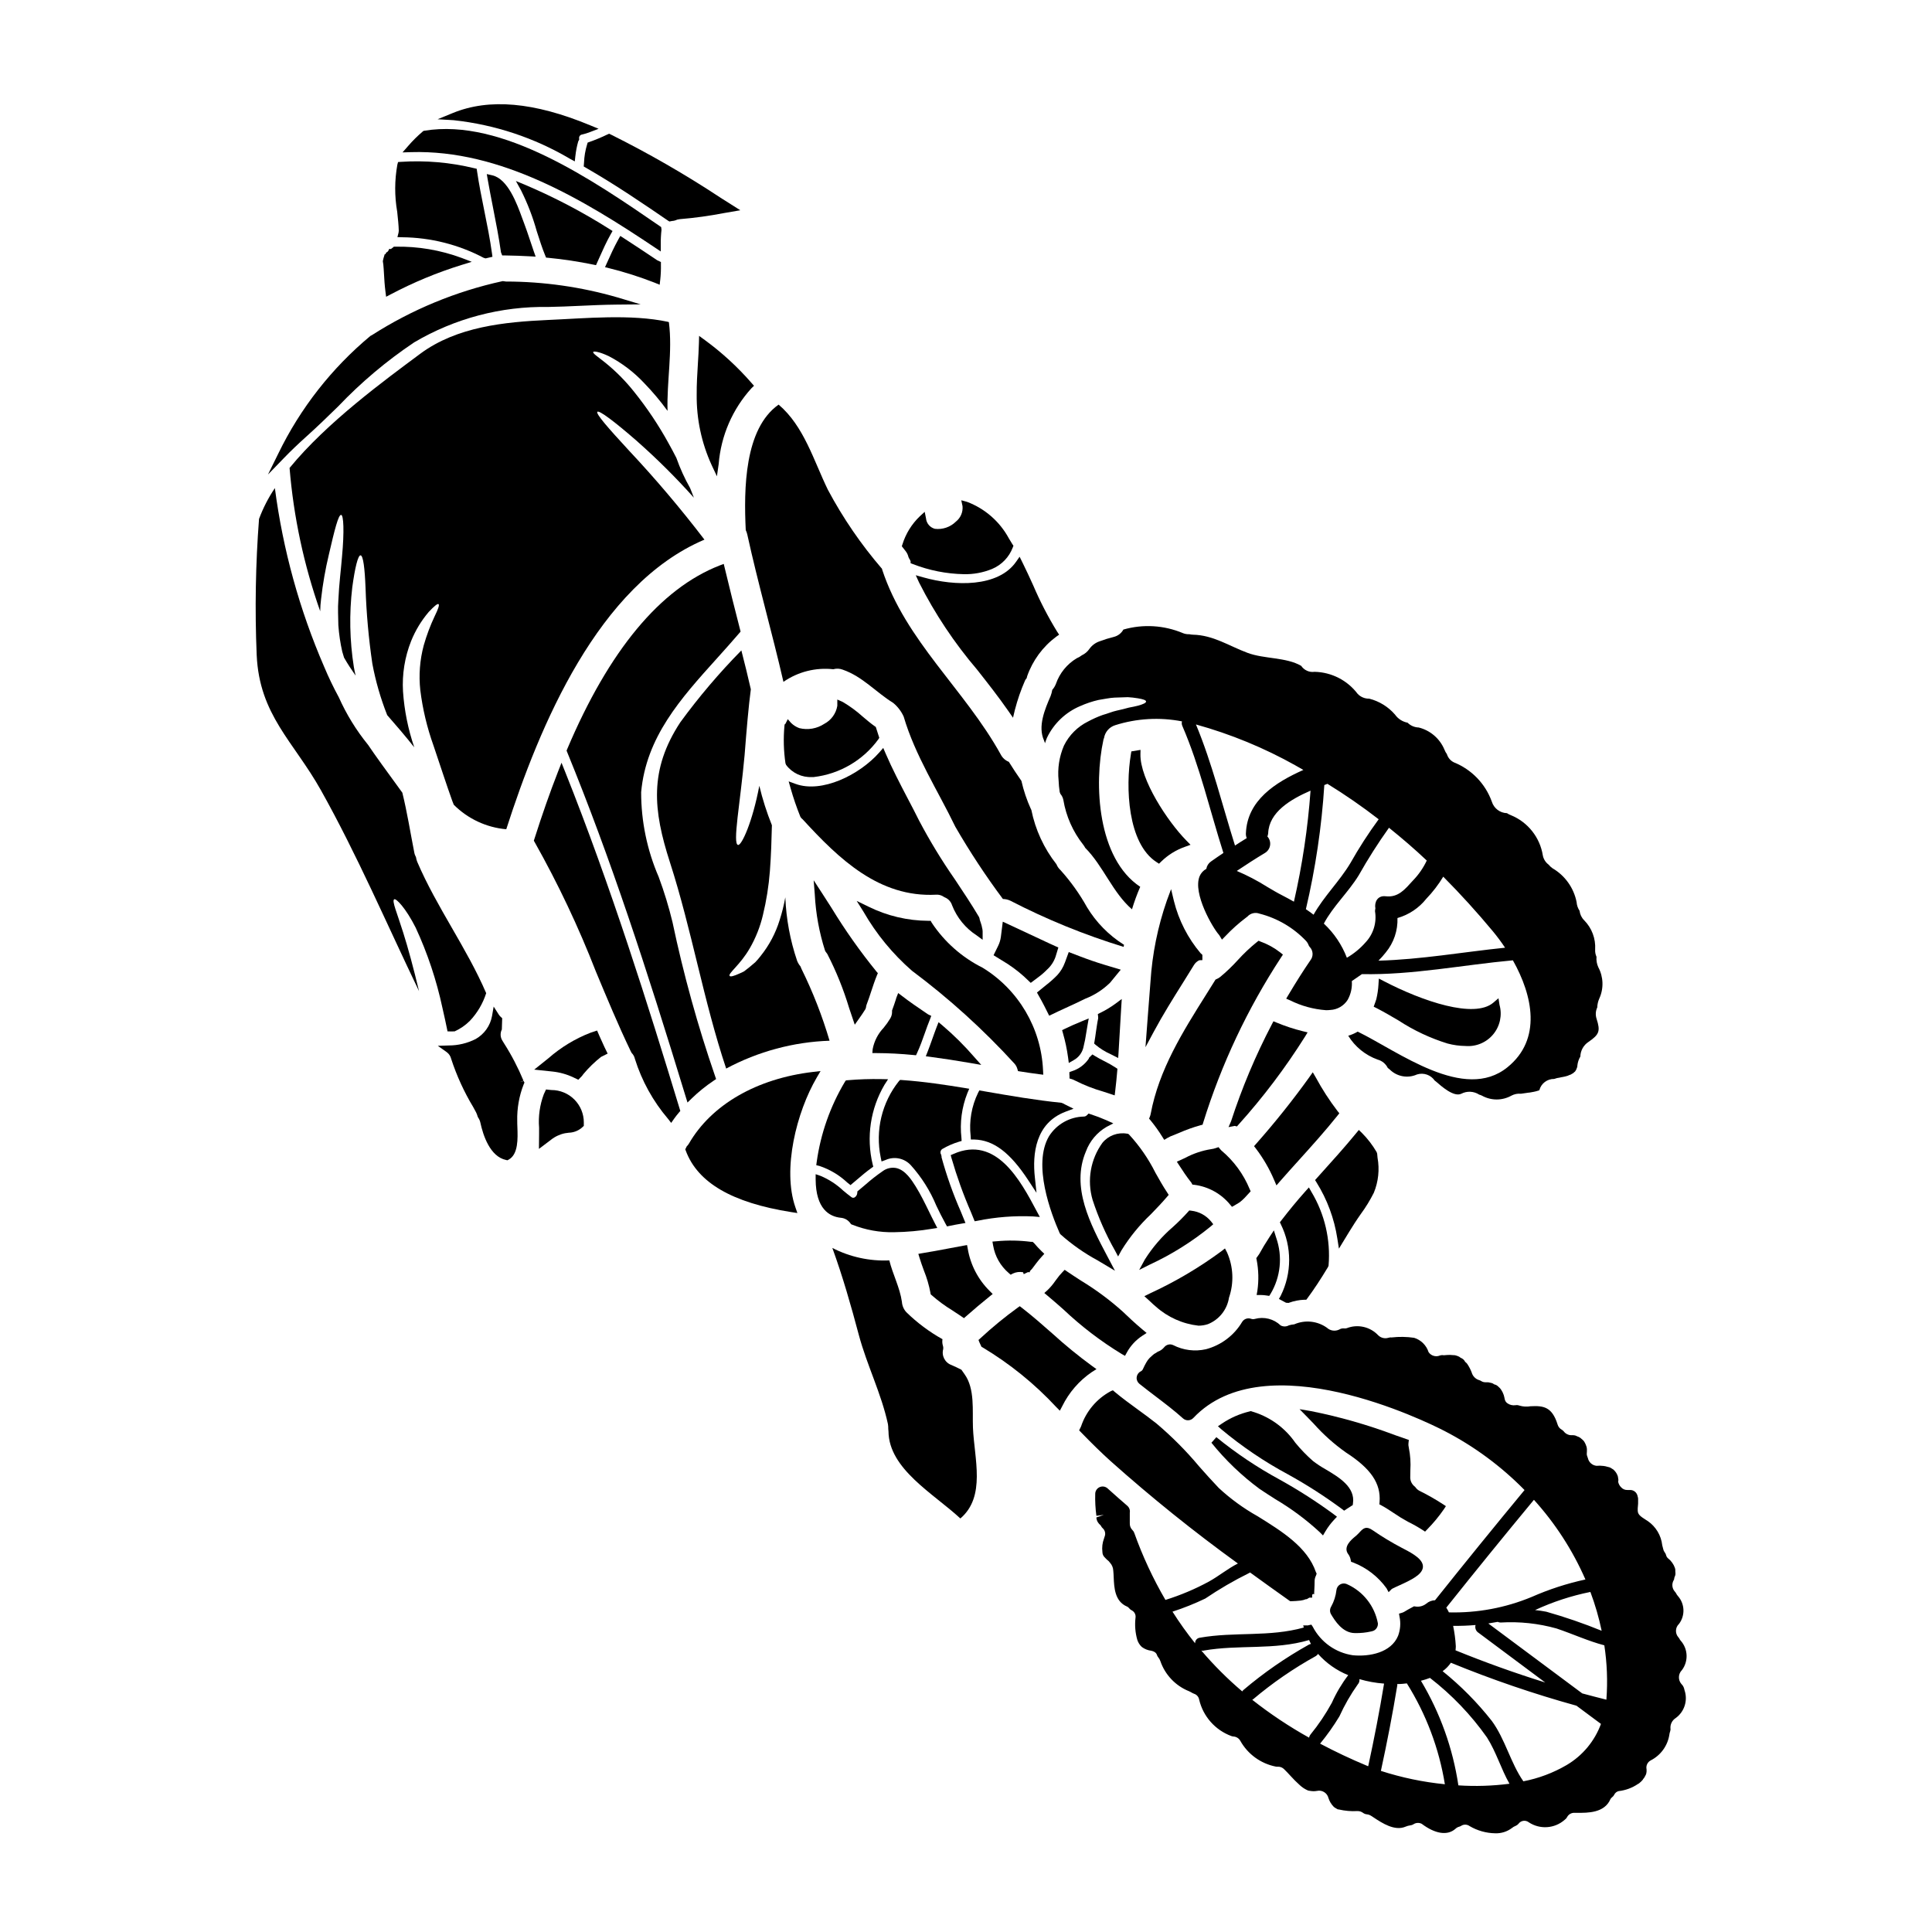<?xml version="1.0" encoding="UTF-8"?>
<!-- Uploaded to: ICON Repo, www.iconrepo.com, Generator: ICON Repo Mixer Tools -->
<svg fill="#000000" width="800px" height="800px" version="1.1" viewBox="144 144 512 512" xmlns="http://www.w3.org/2000/svg">
 <g>
  <path d="m527.64 420.55c1.531 0.41 3.109 0.625 4.695 0.645 2.816 0.242 5.574-0.906 7.379-3.082 1.805-2.172 2.43-5.094 1.672-7.816l-0.273-1.754-1.348 1.156c-5.031 4.328-18.773-0.348-29.016-5.676l-1.34-0.695-0.098 1.508 0.004-0.004c-0.074 1.34-0.27 2.672-0.582 3.981-0.078 0.273-0.168 0.516-0.266 0.789l-0.426 1.18 0.789 0.395c1.91 0.977 3.863 2.129 5.758 3.238 4.043 2.644 8.434 4.711 13.051 6.137z"/>
  <path d="m435.55 412.43-0.609 0.305 0.07 0.68c0.027 0.18 0.027 0.363 0 0.543-0.246 1.133-0.395 2.336-0.582 3.543-0.113 0.836-0.227 1.676-0.375 2.504l-0.094 0.535 0.395 0.363v-0.004c1.203 1.004 2.543 1.832 3.977 2.469l2 1.016 0.098-1.488c0.137-2.031 0.246-4.074 0.363-6.125 0.109-1.969 0.215-3.938 0.348-5.902l0.137-2.129-1.707 1.273h-0.004c-1.262 0.922-2.606 1.734-4.016 2.418z"/>
  <path d="m425.07 471.14c3.004 2.672 6.305 4.984 9.84 6.894l4.57 2.727-1.992-3.769c-4.559-8.625-9.723-18.398-5.699-27.875 1.016-2.727 2.941-5.016 5.457-6.481l1.793-0.93-1.844-0.84 0.004 0.004c-1.352-0.594-2.734-1.121-4.137-1.574l-0.578-0.191-0.434 0.43v-0.004c-0.203 0.227-0.488 0.355-0.789 0.367-3.773 0.066-7.258 2.031-9.27 5.223-4.398 7.504 0.531 20.469 2.852 25.715z"/>
  <path d="m430.03 397.38-2.801-1.074-1.031 2.816h-0.004c-0.445 1.219-1.125 2.34-2 3.297-0.918 0.941-1.902 1.82-2.945 2.621l-2.445 1.996 1.211 2.16c0.242 0.434 0.488 0.895 0.73 1.383l1.301 2.594 2.613-1.25c0.812-0.395 1.633-0.758 2.453-1.129 1.18-0.543 2.394-1.086 3.543-1.668l0.957-0.457v-0.004c2.465-0.953 4.707-2.402 6.59-4.262l2.812-3.43-4.242-1.273c-2.207-0.664-4.418-1.426-6.742-2.32z"/>
  <path d="m442.99 444.48-0.312-0.047c-2.449-0.426-4.938 0.496-6.516 2.414-3.168 4.367-4.133 9.957-2.613 15.133 1.516 4.644 3.492 9.129 5.902 13.379l0.859 1.621 0.879-1.613-0.004 0.004c2.172-3.516 4.793-6.734 7.797-9.57 1.434-1.488 2.918-3.019 4.25-4.582l0.484-0.562-0.395-0.621c-1.121-1.688-2.168-3.543-3.176-5.34l0.004-0.004c-1.824-3.633-4.148-7-6.906-9.992z"/>
  <path d="m425.82 491.02c4.719 4.469 9.898 8.426 15.453 11.809l0.867 0.484 0.48-0.871h-0.004c0.988-1.809 2.406-3.34 4.133-4.465l1.117-0.723-1.023-0.855c-2.102-1.754-3.938-3.504-5.324-4.828-3.422-3.07-7.125-5.812-11.055-8.195-1.215-0.789-2.434-1.574-3.629-2.391l-0.691-0.469-0.574 0.605-0.004 0.004c-0.566 0.578-1.082 1.199-1.547 1.863l-0.395 0.527c-0.59 0.863-1.27 1.664-2.023 2.391l-0.844 0.754 0.863 0.727c1.418 1.176 2.809 2.406 4.199 3.633z"/>
  <path d="m490.53 417.59-1.309-0.316c-2.359-0.582-4.672-1.348-6.914-2.281l-0.828-0.344-0.418 0.789h0.004c-4.316 8.246-7.934 16.84-10.812 25.688l-0.68 1.574 1.645-0.324 0.582 0.145 0.395-0.453-0.004 0.004c6.539-7.262 12.441-15.07 17.645-23.344z"/>
  <path d="m450.32 490.27c3.148 2.812 7.094 4.578 11.289 5.047 0.844 0 1.68-0.133 2.484-0.395 2.984-1.184 5.117-3.863 5.606-7.039 1.348-3.918 1.16-8.199-0.52-11.984l-0.551-1.051-0.934 0.734c-5.883 4.34-12.191 8.07-18.828 11.129l-1.598 0.789 1.531 1.395c0.496 0.484 0.988 0.938 1.52 1.375z"/>
  <path d="m447.39 477.79-1.492 2.754 2.797-1.41 0.004 0.004c5.769-2.676 11.184-6.062 16.113-10.086l0.711-0.617-0.578-0.738c-1.309-1.602-3.195-2.621-5.25-2.848l-0.531-0.066-0.348 0.395c-1.242 1.379-2.555 2.691-3.934 3.934-2.918 2.504-5.441 5.43-7.492 8.68z"/>
  <path d="m457.56 404.33c0.941-1.508 1.887-3.012 2.809-4.523 0.34-0.586 0.848-1.051 1.461-1.336l0.812-0.023v-1.391l-0.289-0.293c-0.051-0.051-0.109-0.098-0.172-0.137-3.391-4.012-5.812-8.75-7.078-13.848l-0.75-3.148-1.129 3.043c-2.41 6.926-3.867 14.145-4.332 21.461-0.238 2.883-0.453 5.746-0.668 8.617l-0.66 8.766 2.203-4.109c2.394-4.461 5.137-8.848 7.793-13.078z"/>
  <path d="m472.5 462.64c0.121-0.109 0.602-0.496 0.688-0.57l0.648-0.621c0.289-0.285 0.547-0.574 0.789-0.859l0.812-0.879-0.262-0.59c-1.637-3.969-4.211-7.477-7.5-10.234-0.121-0.109-0.23-0.23-0.324-0.359l-0.438-0.523-0.645 0.223c-0.422 0.152-0.863 0.254-1.309 0.309-2.41 0.383-4.738 1.168-6.887 2.324l-2.195 1.004 0.621 0.957c0.906 1.402 1.969 3.019 3.254 4.637l0.238 0.469 0.523 0.062h0.004c3.695 0.473 7.074 2.336 9.445 5.207l0.523 0.625 0.711-0.395z"/>
  <path d="m462.16 442.19 0.535-0.133 0.16-0.527c4.809-15.492 11.758-30.234 20.641-43.805l0.492-0.746-0.695-0.559c-1.59-1.242-3.367-2.223-5.262-2.902l-0.496-0.207-0.434 0.336v-0.004c-1.82 1.469-3.523 3.078-5.094 4.816-1.438 1.582-2.981 3.062-4.625 4.43-0.297 0.234-0.621 0.43-0.965 0.578l-0.289 0.121-0.16 0.266c-0.789 1.242-1.555 2.488-2.34 3.734-6.144 9.777-12.5 19.879-14.684 31.602-0.043 0.25-0.117 0.488-0.211 0.723l-0.215 0.547 0.395 0.449h-0.004c1.133 1.383 2.172 2.836 3.113 4.352l0.512 0.812 0.824-0.492c0.27-0.156 0.586-0.32 0.828-0.43 0.789-0.305 1.543-0.617 2.293-0.926 1.844-0.809 3.742-1.488 5.68-2.035z"/>
  <path d="m325.72 434.64 0.473 1.539 1.156-1.117v-0.004c1.785-1.727 3.727-3.293 5.793-4.672l0.633-0.426-0.246-0.715c-4.617-13.371-8.395-27.023-11.309-40.867-0.98-4.066-2.207-8.07-3.664-11.992-3.066-7.082-4.648-14.719-4.644-22.438 1.32-14.645 10.457-24.797 20.133-35.523 1.969-2.199 3.969-4.406 5.883-6.652l0.336-0.395-0.125-0.492c-1.391-5.43-2.777-10.883-4.074-16.344l-0.266-1.098-1.051 0.395c-15.742 6.129-29.352 22.512-40.438 48.688l-0.16 0.395 0.156 0.395c11.562 28.277 20.926 56.961 31.414 91.324z"/>
  <path d="m317.64 218.98 1.18 0.48 0.145-1.281h0.004c0.152-1.379 0.211-2.766 0.18-4.148v-0.586l-0.523-0.266c-0.109-0.059-0.215-0.094-0.465-0.211-2.902-1.945-5.883-3.938-8.898-5.879l-0.879-0.566-0.512 0.914c-1.133 2.027-2.098 4.16-3.051 6.297l-0.484 1.066 1.137 0.293 0.004-0.004c4.137 1.027 8.199 2.328 12.164 3.891z"/>
  <path d="m427.05 424.24 0.191 1.457 1.273-0.73 0.004-0.004c1.258-0.68 2.18-1.848 2.555-3.227 0.363-1.445 0.648-2.906 0.855-4.379 0.09-0.566 0.18-1.133 0.285-1.699l0.312-1.758-1.652 0.676c-1.855 0.758-3.383 1.438-4.668 2.066l-0.738 0.359 0.223 0.789-0.004-0.004c0.613 2.113 1.066 4.269 1.363 6.453z"/>
  <path d="m404.39 400.45c-5.453-2.723-10.102-6.832-13.473-11.914l-0.277-0.512h-0.582c-5.527-0.02-10.98-1.309-15.934-3.766l-3.09-1.5 1.832 2.91h-0.004c3.383 5.875 7.715 11.148 12.828 15.602 9.809 7.324 18.902 15.562 27.156 24.602 0.355 0.398 0.617 0.875 0.762 1.391l0.176 0.59 0.605 0.098c1.637 0.262 3.273 0.5 4.91 0.715l1.18 0.145-0.062-1.18v0.004c-0.488-11.16-6.496-21.348-16.023-27.184z"/>
  <path d="m416.66 391.48-6.914-3.223-0.504 4.016c-0.113 0.859-0.371 1.695-0.762 2.469l-1.18 2.406 2.277 1.402c2.059 1.207 3.992 2.617 5.769 4.207l1.812 1.715 1.996-1.5c0.828-0.605 1.605-1.277 2.32-2.016 1.023-0.914 1.793-2.078 2.246-3.375l0.754-2.481-2.363-1.07c-1.812-0.836-3.617-1.691-5.453-2.551z"/>
  <path d="m363.84 419.8c-1.926-6.527-4.406-12.883-7.414-18.988-0.117-0.234-0.203-0.473-0.297-0.707h0.004c-0.375-0.441-0.676-0.938-0.887-1.477-1.844-5.434-2.894-11.102-3.129-16.832-0.363 2.051-0.867 4.074-1.508 6.055-1.062 3.449-2.766 6.664-5.019 9.477-0.449 0.59-0.934 1.152-1.449 1.688-0.559 0.473-1.062 0.914-1.574 1.328s-0.945 0.738-1.359 1.062l0.004-0.004c-0.402 0.223-0.816 0.418-1.242 0.59-1.477 0.68-2.394 0.918-2.598 0.648-0.531-0.648 2.754-2.863 5.312-7.32l0.004 0.004c1.578-2.738 2.754-5.695 3.481-8.77 0.938-3.852 1.562-7.773 1.863-11.723 0.324-4.281 0.441-8.355 0.531-12.133v-0.004c-1.367-3.394-2.484-6.891-3.336-10.453-1.801 9.57-4.695 15.887-5.641 15.676-1.504-0.266 0.59-11.098 1.742-23.824 0.531-6.852 1.062-13.051 1.652-17.422-0.789-3.457-1.625-6.879-2.512-10.305v0.004c-5.852 5.941-11.258 12.309-16.18 19.043-8.297 12.637-7.203 23.297-2.754 37.086 5.812 18.012 8.887 36.672 14.91 54.684v-0.004c8.445-4.523 17.816-7.051 27.395-7.379z"/>
  <path d="m256.3 315.01c-1.043 3.875-1.352 7.914-0.914 11.902 0.617 4.996 1.789 9.906 3.484 14.641 1.738 5.141 3.453 10.422 4.988 14.703 0.148 0.355 0.27 0.68 0.395 1.004v0.004c3.727 3.734 8.652 6.035 13.91 6.496 8.828-27.43 24.328-64.781 52.527-76.754l-0.004 0.004c-6.277-8.211-12.961-16.102-20.031-23.641-5.512-5.965-8.801-9.742-8.355-10.234 0.445-0.492 4.457 2.484 10.629 7.871l-0.004 0.004c5.273 4.66 10.266 9.633 14.957 14.879-0.328-0.855-0.648-1.711-1.008-2.566-1.441-2.543-2.656-5.215-3.629-7.973-0.68-1.328-1.359-2.625-2.066-3.867v-0.004c-2.641-4.801-5.691-9.363-9.125-13.637-2.269-2.867-4.852-5.473-7.699-7.769-2.039-1.621-3.305-2.422-3.148-2.801 0.09-0.27 1.684-0.059 4.191 1.148 3.477 1.824 6.621 4.219 9.301 7.086 2.242 2.309 4.316 4.773 6.207 7.379-0.234-7.852 1.359-15.707 0.355-23.5l-0.004-0.004c-0.066-0.035-0.137-0.066-0.207-0.09-9.918-2.125-22.043-0.914-31.773-0.5-11.602 0.531-24.152 1.77-33.852 8.914-9.477 7.059-24.77 18.188-34.691 30.309h0.004c1.062 12.953 3.793 25.715 8.117 37.973 0.016-1.098 0.098-2.191 0.238-3.277 0.445-3.965 1.137-7.898 2.066-11.781 1.508-6.527 2.512-10.539 3.246-10.484 0.648 0.062 0.859 4.328 0.234 11.043-0.266 3.336-0.789 7.293-0.973 11.574-0.176 2.152-0.031 4.367 0 6.691l0.004 0.004c0.168 2.336 0.512 4.656 1.031 6.938 0.148 0.531 0.328 1.035 0.473 1.574 0.945 1.652 1.969 3.215 3.074 4.781-0.176-0.789-0.355-1.508-0.477-2.301-1.109-6.984-1.246-14.09-0.414-21.113 0.711-5.227 1.508-8.473 2.188-8.473 0.707 0.059 1.121 3.367 1.328 8.66 0.223 6.711 0.824 13.406 1.801 20.051 0.871 4.66 2.191 9.23 3.938 13.641 2.449 2.801 4.867 5.609 7.172 8.531v-0.004c-1.633-4.777-2.637-9.75-2.981-14.789-0.273-4.566 0.461-9.133 2.152-13.383 1.133-2.805 2.707-5.406 4.668-7.707 1.418-1.508 2.332-2.273 2.598-2.066 0.27 0.207-0.09 1.301-1.004 3.148-1.184 2.504-2.16 5.102-2.918 7.766z"/>
  <path d="m477.02 487.19h1.137c0.527 0.004 1.055 0.051 1.574 0.141l0.629 0.094 0.348-0.531c2.676-4.488 3.227-9.93 1.504-14.859l-0.621-1.969-1.137 1.723c-1.105 1.684-1.992 3.148-2.754 4.559h-0.004c-0.152 0.246-0.32 0.484-0.5 0.711l-0.266 0.355 0.086 0.43 0.004-0.004c0.527 2.715 0.594 5.496 0.195 8.23z"/>
  <path d="m422.86 326.82c-0.09 0.566-0.238 1.121-0.445 1.652-1.504 3.484-3.453 8.035-1.738 11.754 0.117 0.266 0.176 0.5 0.266 0.734h-0.004c0.148-0.5 0.324-0.992 0.531-1.477 1.816-3.766 4.945-6.742 8.801-8.367 1.559-0.695 3.18-1.238 4.844-1.621 1.535-0.234 2.953-0.562 4.25-0.621 1.301-0.059 2.481-0.086 3.516-0.117 0.879 0.051 1.758 0.148 2.629 0.293 1.445 0.234 2.211 0.504 2.211 0.859 0 0.355-0.734 0.707-2.094 1.09-0.68 0.176-1.535 0.355-2.484 0.531-0.945 0.27-2.008 0.531-3.188 0.789-1.18 0.254-2.391 0.789-3.719 1.152-1.344 0.48-2.644 1.062-3.898 1.738-2.769 1.367-5.008 3.609-6.375 6.379-1.254 2.906-1.746 6.09-1.422 9.238 0.039 1.039 0.137 2.074 0.297 3.102 0 0.031 0.031 0.031 0.031 0.059 0.059 0.117 0.086 0.27 0.145 0.395 0.402 0.465 0.672 1.023 0.789 1.625 0.727 4.328 2.535 8.398 5.254 11.84 0.203 0.258 0.383 0.535 0.531 0.828 4.812 4.84 7.266 11.871 12.402 16.301 0.609-2.031 1.34-4.023 2.184-5.965-11.309-7.477-12.344-27.137-9.742-39.008 0.027-0.137 0.078-0.27 0.145-0.391 0.254-1.609 1.398-2.938 2.953-3.426 5.727-1.816 11.816-2.164 17.711-1.016-0.109 0.391-0.078 0.809 0.082 1.18 4.691 10.848 7.309 22.434 10.895 33.691-1.102 0.75-2.211 1.484-3.293 2.262l-0.004 0.004c-0.656 0.457-1.102 1.156-1.23 1.945-0.801 0.434-1.43 1.125-1.785 1.969-1.855 4.57 3.516 13.699 5.09 15.449v-0.004c0.07 0.078 0.133 0.164 0.184 0.258l0.656 1.086 0.887-0.906c1.703-1.809 3.559-3.469 5.543-4.965l0.309-0.23v-0.004c0.805-0.891 2.074-1.203 3.199-0.785 4.723 1.203 9.012 3.715 12.363 7.254 0.309 0.344 0.543 0.746 0.695 1.18l0.207 0.344h0.004c0.992 0.973 1.082 2.543 0.203 3.621-1.855 2.711-3.758 5.715-5.82 9.176l-0.57 0.961 1.027 0.445v-0.004c2.977 1.488 6.219 2.375 9.539 2.613 0.371 0.004 0.742-0.016 1.109-0.059 1.883-0.09 3.602-1.086 4.613-2.676 0.848-1.516 1.234-3.246 1.105-4.977 0.934-0.637 1.828-1.246 2.68-1.848 13.289 0.277 26.863-2.457 40.004-3.656 5.25 9.328 7.746 20.91-1.441 28.34-11.457 9.301-28.82-4.137-39.684-9.445h0.004c-0.793 0.465-1.633 0.832-2.512 1.094 1.805 2.934 4.555 5.16 7.797 6.32 1.172 0.316 2.148 1.125 2.684 2.215 0.148 0.117 0.328 0.234 0.504 0.395 1.898 1.902 4.781 2.434 7.234 1.328 1.75-0.551 3.656 0.109 4.695 1.621 0.125 0.082 0.242 0.172 0.355 0.27 1.359 1.18 4.691 4.191 6.691 3.219 1.512-0.785 3.328-0.691 4.754 0.238 0.246 0.059 0.48 0.148 0.707 0.262 2.434 1.359 5.394 1.359 7.824 0 0.77-0.41 1.645-0.586 2.512-0.5 0.676-0.09 1.387-0.207 2.066-0.297v0.004c0.102-0.004 0.199-0.016 0.297-0.031 0.203-0.027 0.414-0.086 0.473-0.086 0.395-0.059 0.789-0.148 1.148-0.234 0.27-0.059 0.504-0.148 0.789-0.234 0.027 0 0.059-0.031 0.117-0.059v-0.008c0.465-1.781 2.09-3.016 3.934-2.981 0.477-0.184 0.973-0.301 1.477-0.355 0.234-0.07 0.469-0.117 0.711-0.148 0.457-0.078 0.91-0.188 1.355-0.324 0.27-0.129 0.543-0.238 0.828-0.328 0.234-0.145 0.473-0.266 0.707-0.414v0.004c0.129-0.152 0.281-0.285 0.445-0.395 0.059-0.117 0.203-0.297 0.297-0.473 0.09-0.176 0.297-0.789 0.297-0.789s0.027-0.203 0.027-0.324l-0.004 0.004c0.09-0.848 0.355-1.664 0.789-2.394 0.039-1.578 0.855-3.039 2.184-3.894 2.867-1.969 3.148-2.867 2.125-6.086-0.336-1-0.273-2.09 0.176-3.039 0.023-0.805 0.203-1.598 0.531-2.336 1.219-2.664 1.121-5.742-0.262-8.324-0.391-0.863-0.555-1.812-0.473-2.754-0.277-0.609-0.398-1.281-0.355-1.949 0.168-2.863-0.883-5.66-2.891-7.707-0.691-0.68-1.129-1.574-1.242-2.539-0.461-0.684-0.73-1.477-0.785-2.301-0.746-3.773-3.082-7.047-6.41-8.98-0.375-0.266-0.711-0.582-1-0.941-0.797-0.59-1.344-1.453-1.535-2.422-0.758-4.801-3.973-8.859-8.477-10.691-0.363-0.133-0.711-0.312-1.031-0.531-1.859-0.051-3.477-1.289-4.019-3.07-1.711-4.734-5.363-8.516-10.035-10.391-0.902-0.434-1.578-1.227-1.863-2.184-0.27-0.359-0.488-0.758-0.648-1.18-1.215-2.93-3.746-5.109-6.82-5.879-1.109-0.031-2.168-0.484-2.953-1.27-1.352-0.258-2.547-1.031-3.336-2.156-1.793-2.07-4.176-3.539-6.828-4.215-1.156 0.027-2.269-0.434-3.066-1.27-2.715-3.59-6.918-5.742-11.418-5.844-1.383 0.203-2.762-0.41-3.539-1.574-3.988-2.332-9.84-1.797-14.234-3.453-4.93-1.836-9.055-4.695-14.469-4.812-0.316-0.012-0.633-0.051-0.945-0.121-0.586 0.023-1.168-0.074-1.711-0.293-4.996-2.102-10.559-2.438-15.77-0.945-0.535 0.977-1.457 1.68-2.539 1.949-1.289 0.316-2.562 0.711-3.805 1.18-1.055 0.367-1.973 1.047-2.629 1.949-0.508 0.754-1.215 1.359-2.039 1.742-0.414 0.324-0.871 0.59-1.359 0.789-2.57 1.543-4.519 3.938-5.504 6.769-0.227 0.59-0.555 1.133-0.973 1.605zm56.352 43.23c0.738-0.438 1.242-1.184 1.371-2.031 0.129-0.848-0.133-1.707-0.711-2.344 0.109-0.27 0.18-0.551 0.207-0.84 0.211-5.602 5.902-8.984 11.23-11.305h-0.004c-0.711 9.906-2.184 19.742-4.402 29.426-1.074-0.613-2.152-1.18-3.215-1.738-1.18-0.594-2.5-1.383-3.906-2.211v-0.004c-2.559-1.613-5.242-3.016-8.023-4.195 2.445-1.633 4.918-3.242 7.453-4.758zm60.395 20.727c1.16 1.402 2.246 2.863 3.254 4.375-11.055 1.129-22.375 3.148-33.559 3.434 0.695-0.688 1.344-1.414 1.945-2.184 2.113-2.559 3.215-5.801 3.094-9.113 3.023-0.863 5.699-2.652 7.652-5.117 1.707-1.777 3.211-3.734 4.484-5.844 4.59 4.621 8.965 9.438 13.129 14.449zm-17.5-18.723c-0.922 1.961-2.164 3.758-3.676 5.309-2.098 2.297-3.856 4.555-7.234 4.156-2.148-0.25-3.016 1.574-2.707 3.246-0.066 0.246-0.098 0.496-0.094 0.75 0.488 2.961-0.422 5.981-2.465 8.176-1.43 1.641-3.117 3.031-4.996 4.121-1.32-3.441-3.406-6.535-6.102-9.051 2.406-4.555 6.5-8.316 9.227-12.77 2.453-4.348 5.133-8.566 8.035-12.629 3.434 2.762 6.793 5.641 10.012 8.691zm-12.75-10.926v-0.004c-2.719 3.711-5.215 7.582-7.477 11.586-2.879 4.836-7.051 8.84-9.77 13.699-0.668-0.512-1.348-1-2.035-1.465v-0.004c2.539-10.809 4.176-21.809 4.883-32.891l0.828-0.324c4.688 2.887 9.219 6.019 13.57 9.387zm-21.953-14.219c0.68 0.359 1.332 0.762 2.004 1.133-7.438 3.309-14.902 8.062-15.23 16.805h-0.004c-0.02 0.434 0.055 0.863 0.223 1.266-1.039 0.641-2.082 1.281-3.109 1.969-3.375-10.723-6.027-21.695-10.348-32.09 9.227 2.555 18.113 6.219 26.465 10.906z"/>
  <path d="m379.35 430.01-1.762-0.035h-0.004c-2.988-0.059-5.981 0.039-8.961 0.297l-0.445 0.043-0.266 0.359h0.004c-3.891 6.508-6.434 13.727-7.481 21.234l-0.117 0.879 0.859 0.207h-0.004c2.734 0.914 5.234 2.406 7.34 4.375l0.875 0.695 1.66-1.402c1.223-1.047 2.492-2.129 3.828-3.086l0.547-0.395-0.168-0.652c-1.715-7.156-0.59-14.699 3.137-21.043z"/>
  <path d="m481.66 456.71 0.613 1.43 1.027-1.18c1.645-1.879 3.32-3.734 5.004-5.598 3.398-3.766 6.91-7.664 10.145-11.711l0.488-0.613-0.484-0.609h-0.004c-2.152-2.816-4.078-5.797-5.762-8.914l-0.789-1.352-0.895 1.266 0.004 0.004c-4.41 6.137-9.129 12.051-14.141 17.711l-0.531 0.605 0.496 0.637c1.949 2.566 3.57 5.363 4.828 8.324z"/>
  <path d="m401.29 425.73 2.754 0.48-1.871-2.102h0.004c-2.586-2.988-5.394-5.777-8.402-8.34l-1.047-0.875-0.5 1.27c-0.418 1.07-0.789 2.156-1.18 3.234-0.395 1.078-0.789 2.246-1.23 3.344l-0.469 1.18 1.25 0.164c3.352 0.441 6.844 0.98 10.691 1.645z"/>
  <path d="m420.11 476.98 0.641-0.707-0.688-0.66-0.004-0.004c-0.711-0.691-1.387-1.414-2.023-2.172l-0.395-0.34h-0.453c-3.019-0.387-6.07-0.438-9.102-0.152l-1.078 0.086 0.184 1.062h0.004c0.48 2.836 1.945 5.41 4.133 7.277l0.508 0.445 0.598-0.32c0.84-0.391 1.785-0.512 2.699-0.336l0.164 0.508 1.086-0.527h0.543v-0.285l0.152-0.152h0.004c0.16-0.156 0.312-0.324 0.457-0.496 0.145-0.18 0.352-0.473 0.352-0.473l0.766-1.012c0.457-0.605 0.941-1.18 1.453-1.742z"/>
  <path d="m396.74 449.78-0.789 0.34 0.211 0.816 0.004-0.004c1.398 4.848 3.106 9.598 5.117 14.223l1.016 2.492 0.789-0.137v-0.004c4.828-0.98 9.762-1.363 14.688-1.141l1.793 0.148-0.848-1.574c-4.25-8.016-10.703-20.102-21.98-15.16z"/>
  <path d="m387.37 476.29 0.324 1.074c0.336 1.109 0.734 2.207 1.137 3.305v0.004c0.785 1.93 1.371 3.93 1.754 5.977l0.051 0.34 0.246 0.23h0.004c1.719 1.52 3.57 2.879 5.531 4.07 0.812 0.527 1.617 1.051 2.406 1.598l0.637 0.441 0.578-0.508c2.027-1.797 4.106-3.543 6.164-5.199l0.871-0.699-0.789-0.789c-3.074-3.035-5.113-6.961-5.824-11.219l-0.18-0.961-0.961 0.168c-1.418 0.262-2.828 0.523-4.231 0.789-2.203 0.418-4.398 0.832-6.594 1.18z"/>
  <path d="m436.38 433.29 3.023 0.996 0.141-1.18c0.207-1.754 0.395-3.508 0.535-5.289l0.047-0.574-0.477-0.324c-0.977-0.641-1.996-1.215-3.047-1.73-0.84-0.43-1.672-0.859-2.469-1.359l-0.641-0.395-0.93 0.93v0.148l0.004 0.004c-1.078 1.605-2.672 2.797-4.519 3.371l-0.645 0.234v0.688c0 0.09 0.008 0.18 0.027 0.266v0.73l0.699 0.207v0.004c0.246 0.082 0.484 0.188 0.711 0.312 2.414 1.227 4.938 2.219 7.539 2.961z"/>
  <path d="m426.39 438.61 2.109-0.789-2.258-1.125c-0.199-0.098-0.414-0.199-0.602-0.316l-0.395-0.137c-6.727-0.672-13.539-1.855-20.133-2.996l-1.574-0.277-0.336 0.629v0.008c-1.738 3.559-2.418 7.539-1.969 11.477l0.055 0.902h0.906c5.07 0.117 9.465 3.426 14.262 10.719l2.231 3.398-0.434-4.039c-0.699-6.301 0.172-14.457 8.137-17.453z"/>
  <path d="m376.64 401.9-0.395-0.457h0.004c-4.344-5.348-8.32-10.98-11.902-16.863-0.867-1.355-1.73-2.707-2.609-4.059l-2.109-3.238 0.305 3.852h-0.004c0.27 5.019 1.18 9.984 2.707 14.773l0.141 0.27c0.168 0.219 0.336 0.445 0.461 0.625v-0.004c2.367 4.598 4.305 9.402 5.793 14.352l1.488 4.406 1.113-1.574c0.605-0.848 1.18-1.688 1.719-2.562l0.145-0.434c0.016-0.242 0.066-0.48 0.148-0.707 0.457-1.18 0.855-2.391 1.25-3.594 0.465-1.406 0.941-2.859 1.512-4.238z"/>
  <path d="m404.2 389.5c-0.145-0.535-0.324-1.07-0.543-1.715-0.043-0.129-0.066-0.262-0.074-0.395l-0.133-0.375c-2.059-3.465-4.277-6.793-6.426-10.016h-0.004c-3.461-4.977-6.617-10.16-9.445-15.52-0.977-1.969-1.969-3.883-2.992-5.812-2.039-3.906-4.144-7.941-5.902-12.027l-0.613-1.43-1.027 1.18c-5.289 6-15.285 10.895-22.223 8.348l-1.812-0.66 0.523 1.855c0.723 2.547 1.582 5.051 2.574 7.508l0.215 0.332 0.242 0.219 0.199 0.188c9.625 10.508 20.23 20.695 35.293 19.926h0.004c0.738-0.059 1.477 0.148 2.078 0.578l0.211 0.117h0.004c0.941 0.371 1.668 1.152 1.965 2.125 1.281 3.273 3.562 6.066 6.519 7.973l1.574 1.156v-2.242c-0.004-0.148-0.016-0.297-0.039-0.445-0.035-0.273-0.09-0.543-0.164-0.809l-0.918 0.207 0.914-0.227z"/>
  <path d="m377.62 451.8 1.078-0.395c2.301-1.031 5-0.465 6.691 1.402 2.836 3.156 5.117 6.773 6.742 10.695 0.789 1.648 1.602 3.297 2.484 4.879l0.352 0.629 0.707-0.145c0.992-0.207 1.969-0.395 2.984-0.559l1.199-0.207-1.246-3.047c-2.043-4.652-3.742-9.445-5.09-14.344v-0.234l-0.113-0.484v-0.004c-0.168-0.25-0.219-0.562-0.145-0.855 0.074-0.293 0.27-0.539 0.539-0.684 1.352-0.781 2.789-1.406 4.281-1.863l0.758-0.223-0.051-0.789c-0.461-4.031 0.082-8.113 1.574-11.887l0.492-1.152-1.234-0.207c-4.859-0.789-10.629-1.691-16.629-2.106l-0.453-0.031-0.316 0.32v-0.004c-4.523 5.672-6.297 13.059-4.84 20.168z"/>
  <path d="m375.83 336.47c-1.074-0.754-2.098-1.625-3.184-2.543-1.629-1.473-3.402-2.777-5.297-3.894l-1.453-0.648v1.652h0.004c-0.34 2.055-1.625 3.832-3.473 4.797-1.945 1.277-4.332 1.688-6.59 1.133-0.82-0.297-1.566-0.766-2.188-1.375l-0.883-1.004-0.594 1.18-0.246 0.246-0.035 0.352h-0.004c-0.305 3.305-0.215 6.633 0.27 9.918l0.176 0.441v-0.004c1.605 2.144 4.176 3.348 6.852 3.207h0.465c6.856-0.801 13.066-4.43 17.129-10.012l0.238-0.395-0.926-2.875z"/>
  <path d="m386.06 423.59 0.695 0.066 0.293-0.633c0.789-1.699 1.422-3.488 2.031-5.211 0.438-1.242 0.883-2.492 1.387-3.719l0.328-0.875-0.836-0.395-0.707-0.48c-2.059-1.398-4.188-2.836-6.18-4.383l-1.043-0.789-0.48 1.227-0.004 0.004c-0.059 0.156-0.102 0.312-0.137 0.477-0.293 0.93-0.609 1.832-0.93 2.703l-0.074 0.195v0.219c0.031 0.664-0.129 1.32-0.469 1.891-0.523 0.875-1.113 1.707-1.762 2.488-1.492 1.562-2.5 3.523-2.906 5.644l-0.086 1.059h1.059c3.289 0.012 6.59 0.191 9.82 0.512z"/>
  <path d="m443.82 343.13-0.117 0.711c-1.473 8.793-0.879 23.676 6.785 28.621l0.66 0.43 0.562-0.551h0.004c1.797-1.762 3.965-3.109 6.344-3.938l1.445-0.523-1.074-1.094c-5.062-5.144-12.324-16.25-12.203-22.879l0.023-1.18z"/>
  <path d="m511.45 564.92 0.539 1.02 0.789-0.789 0.211-0.141c0.414-0.227 1.027-0.5 1.719-0.812 3.441-1.551 6.098-2.891 6.367-4.773 0.281-2.039-2.508-3.648-5.141-5.004l-0.484-0.25h0.004c-2.648-1.391-5.211-2.938-7.672-4.637-1.699-1.18-2.457-0.57-3.406 0.457-0.227 0.246-0.512 0.555-0.891 0.902l-0.395 0.332c-0.973 0.816-3.242 2.715-1.785 4.66l0.004-0.004c0.312 0.434 0.527 0.926 0.629 1.449l0.113 0.562 0.547 0.18v0.004c3.555 1.375 6.629 3.75 8.852 6.844z"/>
  <path d="m499.12 563.91c-0.52 0.309-0.871 0.844-0.945 1.449-0.172 1.562-0.656 3.078-1.426 4.449-0.367 0.621-0.367 1.391 0 2.008 0.977 1.613 2.996 4.969 6.34 4.969 1.457 0.031 2.91-0.117 4.332-0.445 0.238-0.047 0.473-0.125 0.695-0.23 0.695-0.383 1.098-1.137 1.035-1.926-0.871-4.633-3.981-8.531-8.301-10.41-0.566-0.227-1.203-0.176-1.73 0.137z"/>
  <path d="m513.66 524.31c-7.242-2.727-14.691-4.852-22.277-6.359l-2.988-0.504 2.121 2.164c0.559 0.566 1.109 1.145 1.664 1.719 2.531 2.84 5.375 5.383 8.48 7.574 6.637 4.281 9.312 8.207 8.941 13.121l-0.051 0.641 0.57 0.301c1.051 0.559 2.082 1.246 3.18 1.969h0.004c1.219 0.84 2.481 1.617 3.781 2.324 1.336 0.652 2.633 1.387 3.887 2.188l0.688 0.449 0.566-0.594c1.625-1.648 3.102-3.43 4.418-5.336l0.539-0.82-0.816-0.543v0.004c-2.004-1.305-4.086-2.484-6.231-3.543-0.406-0.219-0.754-0.531-1.012-0.91l-0.211-0.215c-0.797-0.613-1.238-1.582-1.18-2.582 0-0.566 0-1.141 0.027-1.719v-0.004c0.129-1.977-0.004-3.961-0.395-5.902-0.113-0.438-0.148-0.895-0.098-1.344l0.09-0.789z"/>
  <path d="m476.43 518.26c-0.219-0.051-0.434-0.117-0.641-0.199l-0.285-0.105-0.297 0.07h0.004c-2.644 0.625-5.152 1.723-7.402 3.242l-1.047 0.703 0.945 0.844c5.461 4.559 11.367 8.551 17.633 11.914 4.965 2.742 9.742 5.812 14.305 9.184l0.562 0.434 0.59-0.395c0.43-0.289 0.859-0.574 1.289-0.836l0.395-0.234 0.066-0.457c0.656-4.328-3.703-6.934-7.207-9.016-1.18-0.66-2.309-1.402-3.383-2.223-1.691-1.48-3.258-3.102-4.68-4.84-2.633-3.812-6.445-6.652-10.848-8.086z"/>
  <path d="m590.33 591.55c-0.125-0.496-0.391-0.945-0.762-1.297-0.906-1.082-0.836-2.676 0.168-3.668 1.746-2.332 1.621-5.566-0.301-7.758-0.137-0.133-0.246-0.289-0.324-0.461-0.086-0.176-0.199-0.34-0.336-0.48-0.902-1.039-0.82-2.606 0.184-3.543 1.672-2.223 1.543-5.316-0.305-7.391-0.191-0.219-0.355-0.461-0.484-0.723-0.086-0.156-0.191-0.305-0.316-0.434-0.738-0.82-0.875-2.019-0.336-2.984 0.125-0.172 0.188-0.379 0.18-0.59 0.016-0.09 0.039-0.18 0.066-0.266 0.203-0.359 0.285-0.77 0.242-1.18 0-0.086-0.023-0.223-0.031-0.352h-0.004c0.039-0.301 0.008-0.605-0.094-0.895-0.363-1.031-1.02-1.938-1.887-2.606-0.227-0.211-0.383-0.484-0.453-0.785-0.066-0.273-0.195-0.531-0.371-0.75-0.199-0.254-0.336-0.555-0.395-0.871l-0.266-1.039h0.004c-0.293-2.578-1.688-4.902-3.824-6.375l-0.438-0.277c-1.625-1.031-2.215-1.496-2.231-2.535v0.004c0.02-0.184 0.02-0.371 0-0.555 0.102-0.84 0.137-1.684 0.102-2.527 0-0.215-0.043-0.43-0.121-0.629 0-0.086-0.078-0.332-0.105-0.395-0.273-0.793-1.02-1.32-1.859-1.324h-0.754c-0.617 0.023-1.215-0.223-1.629-0.68-0.418-0.398-0.703-0.914-0.816-1.48 0.035-0.164 0.055-0.332 0.059-0.504 0-0.133-0.102-0.742-0.129-0.875v0.004c-0.055-0.211-0.133-0.41-0.23-0.602 0-0.031-0.191-0.367-0.211-0.395l-0.004 0.004c-0.113-0.188-0.246-0.359-0.395-0.52-0.199-0.266-0.461-0.477-0.762-0.621-0.125-0.09-0.258-0.172-0.395-0.242-0.148-0.074-0.309-0.129-0.473-0.16l-0.855-0.219 0.004-0.004c-0.18-0.047-0.363-0.074-0.547-0.082l-0.789-0.059c-0.359 0-0.719 0-0.969 0.031-1.137-0.098-2.078-0.918-2.328-2.031-0.035-0.152-0.082-0.301-0.152-0.445-0.113-0.234-0.164-0.496-0.145-0.754 0.035-0.363 0.039-0.758 0.039-1.117-0.008-0.27-0.051-0.535-0.129-0.789-0.066-0.223-0.152-0.441-0.254-0.652-0.121-0.266-0.262-0.52-0.422-0.762-0.215-0.246-0.453-0.473-0.715-0.668-0.117-0.117-0.25-0.219-0.395-0.301l-0.422-0.223v0.023h0.004c-0.129-0.062-0.262-0.117-0.395-0.164-0.285-0.156-0.609-0.238-0.934-0.238h-0.57c-0.742-0.023-1.434-0.383-1.879-0.977-0.156-0.191-0.348-0.355-0.566-0.484-0.535-0.293-0.93-0.789-1.098-1.375-1.465-4.723-3.777-5.004-7.148-4.832v-0.004c-0.996 0.18-2.023 0.117-2.996-0.18-0.332-0.121-0.688-0.152-1.039-0.09-0.723 0.102-1.461-0.07-2.066-0.484-0.387-0.246-0.656-0.641-0.75-1.09-0.066-0.371-0.16-0.73-0.273-1.137-0.086-0.246-0.184-0.488-0.297-0.723l-0.297-0.523c-0.062-0.121-0.137-0.234-0.223-0.336-0.062-0.094-0.133-0.18-0.215-0.258l-0.453-0.426h0.004c-0.281-0.281-0.641-0.469-1.027-0.543-0.23-0.188-0.5-0.324-0.789-0.391l-0.395-0.074v-0.004c-0.195-0.062-0.398-0.094-0.605-0.094h-0.57c-0.422 0-0.832-0.129-1.18-0.367-0.164-0.098-0.344-0.172-0.527-0.219-0.938-0.305-1.656-1.062-1.918-2.012-0.305-0.801-0.699-1.562-1.18-2.269-0.125-0.18-0.277-0.332-0.453-0.457l-0.117-0.117c-0.172-0.359-0.445-0.656-0.789-0.855l-0.094-0.051-0.332-0.168c-0.191-0.176-0.414-0.309-0.66-0.395l-0.395-0.141c-0.277-0.109-0.574-0.152-0.871-0.137-0.234 0-0.68-0.055-0.867-0.062-0.461 0-0.957 0.035-1.645 0.094-0.34-0.066-0.691-0.043-1.02 0.066-1.086 0.453-2.34 0.078-3-0.895-0.582-1.816-2.012-3.231-3.828-3.797-1.969-0.289-3.965-0.324-5.938-0.098-0.293-0.035-0.594-0.004-0.875 0.09-0.949 0.293-1.984 0.043-2.699-0.648-2.125-2.273-5.422-3.027-8.324-1.902-0.238 0.082-0.496 0.105-0.742 0.066-0.449-0.043-0.898 0.066-1.277 0.305-1.082 0.527-2.379 0.336-3.262-0.484-2.527-1.801-5.816-2.141-8.66-0.898-0.477 0.039-0.949 0.125-1.41 0.262-0.676 0.383-1.496 0.395-2.184 0.031-1.809-1.734-4.398-2.394-6.816-1.734-0.359 0.109-0.742 0.09-1.086-0.047-0.867-0.277-1.809 0.062-2.297 0.828-2.121 3.582-5.57 6.188-9.594 7.254-2.941 0.668-6.023 0.281-8.707-1.098-0.824-0.375-1.801-0.141-2.363 0.57-0.441 0.535-1.02 0.945-1.676 1.18-0.156 0.074-0.297 0.168-0.43 0.281-0.195 0.105-0.395 0.211-0.527 0.297-0.133 0.086-0.254 0.188-0.371 0.297l-0.863 0.789c-0.031 0.031-0.117 0.133-0.188 0.219-0.105 0.102-0.203 0.215-0.285 0.34l-0.422 0.664c-0.324 0.551-0.586 1.105-0.895 1.766-0.125 0.273-0.348 0.484-0.625 0.602-0.578 0.312-0.957 0.898-1.016 1.555-0.059 0.652 0.215 1.297 0.73 1.707 1.383 1.109 2.789 2.18 4.195 3.25 2.473 1.879 5.027 3.816 7.348 5.902v0.004c0.793 0.719 2.019 0.672 2.754-0.113 19.023-20.109 61.668 0.945 66.473 3.41 7.887 4.066 15.074 9.367 21.293 15.699-7.996 9.668-15.902 19.402-23.719 29.203-0.855 0.027-1.68 0.344-2.328 0.906-0.82 0.648-1.879 0.922-2.91 0.75l-0.328-0.051-0.645 0.348c-0.66 0.355-1.297 0.691-1.84 1.043h0.004c-0.207 0.129-0.43 0.234-0.664 0.309l-0.836 0.25 0.145 0.859 0.004 0.004c0.34 1.672 0.203 3.41-0.395 5.012-1.852 4.481-7.613 5.574-11.988 5.148-4.555-0.664-8.508-3.477-10.625-7.562l-0.363-0.547-0.645 0.125c-0.094 0-0.18 0.043-0.191 0.07h-1.344l0.18 0.566c-9.18 2.578-18.328 1.07-27.551 2.699-0.746 0.082-1.301 0.73-1.262 1.48-2.152-2.68-4.152-5.481-5.992-8.383 2.969-0.965 5.875-2.125 8.688-3.477 3.703-2.504 7.566-4.758 11.574-6.738 0.105-0.047 0.203-0.102 0.297-0.168 3.481 2.523 6.941 5.012 10.352 7.422l0.273 0.191h0.336c0.789-0.031 1.574-0.066 2.445-0.172h-0.004c0.477-0.059 0.945-0.18 1.387-0.363h0.223l0.703-0.414h0.734v-0.727h0.004c0.027-0.043 0.062-0.082 0.094-0.121l0.125-0.152 0.297 0.137 0.07-1.484c0.031-0.605 0.062-1.242 0.062-1.887-0.02-0.559 0.105-1.117 0.367-1.617l0.172-0.504-0.207-0.438c-2.258-6.594-8.969-10.762-15.457-14.793v0.004c-3.707-2.082-7.156-4.59-10.277-7.481-1.754-1.828-3.465-3.75-5.18-5.688-3.434-4.109-7.219-7.918-11.309-11.379-1.629-1.297-3.281-2.5-4.926-3.695-2.156-1.574-4.191-3.055-6.184-4.723l-0.453-0.395-0.551 0.219 0.004 0.004c-3.727 1.992-6.551 5.332-7.891 9.34-0.055 0.148-0.121 0.289-0.203 0.426l-0.309 0.621 0.484 0.5c2.871 2.969 5.453 5.488 7.898 7.695h0.004c10.762 9.598 22.004 18.641 33.688 27.094-2.656 1.336-5.055 3.332-7.652 4.773-3.684 2-7.551 3.633-11.551 4.879-3.297-5.656-6.066-11.605-8.266-17.773-0.102-0.285-0.27-0.543-0.488-0.75-0.477-0.473-0.727-1.129-0.691-1.801v-2.789c0.02-0.113 0.027-0.227 0.031-0.344 0-0.57-0.25-1.113-0.684-1.484-1.555-1.348-3.109-2.695-4.914-4.328l-0.352-0.316h0.004c-0.574-0.492-1.379-0.613-2.07-0.309-0.695 0.305-1.152 0.98-1.176 1.734-0.059 1.961 0.047 3.926 0.309 5.871l1.969-0.25-1.969 0.676c0 0.23 0.035 0.531 0.031 0.293v-0.004c0.055 0.43 0.23 0.84 0.5 1.18 0.117 0.18 0.262 0.336 0.43 0.465 0.137 0.125 0.246 0.273 0.324 0.438 0.102 0.188 0.234 0.355 0.395 0.496 0.613 0.555 0.816 1.438 0.504 2.203l-0.172 0.543h-0.004c-0.426 1.129-0.566 2.348-0.414 3.543 0 0.551 0.227 1.074 0.629 1.445l0.059 0.066c0.301 0.336 0.629 0.645 0.984 0.922l0.359 0.434c0.504 0.562 0.805 1.281 0.844 2.039 0.066 0.582 0.09 1.203 0.117 1.84 0.117 2.676 0.277 6.336 3.516 7.711v-0.004c0.203 0.086 0.383 0.219 0.52 0.395 0.188 0.258 0.438 0.465 0.723 0.605 0.746 0.367 1.16 1.184 1.02 2.004-0.227 1.953-0.066 3.934 0.473 5.824 0.23 0.723 0.645 1.371 1.199 1.891 0.738 0.551 1.609 0.898 2.527 1.004 1.199 0.27 1.418 0.914 1.488 1.125 0.078 0.242 0.203 0.465 0.371 0.656 0.23 0.277 0.41 0.598 0.52 0.938 1.25 3.652 4.027 6.574 7.609 8.008 0.312 0.141 0.613 0.301 0.906 0.48 0.121 0.074 0.254 0.137 0.395 0.18 0.723 0.219 1.258 0.828 1.383 1.574 1.047 4.445 4.254 8.07 8.543 9.648 0.176 0.062 0.363 0.102 0.551 0.117 0.75 0.047 1.426 0.469 1.797 1.121 1.98 3.555 5.422 6.059 9.414 6.852 0.172 0.031 0.348 0.043 0.523 0.027 0.648-0.027 1.277 0.227 1.723 0.703 0.555 0.531 1.082 1.105 1.605 1.676 0.793 0.883 1.633 1.723 2.516 2.516 0.574 0.535 1.227 0.977 1.941 1.309 0.223 0.125 0.469 0.188 0.723 0.195 0.316 0.059 0.637 0.09 0.961 0.094 0.309 0.004 0.617-0.023 0.922-0.078 1.355-0.309 2.711 0.531 3.043 1.883 0.27 0.863 0.738 1.648 1.367 2.293 0.145 0.145 0.309 0.266 0.488 0.359l0.355 0.207c0.281 0.145 0.215 0.176 0.531 0.176 1.609 0.375 3.266 0.52 4.914 0.426 0.543-0.016 1.07 0.148 1.504 0.469 0.301 0.227 0.656 0.363 1.027 0.395 0.398 0.043 0.781 0.176 1.117 0.395l0.738 0.48c2.199 1.449 5.512 3.629 8.391 2.394l0.004-0.004c0.402-0.172 0.824-0.289 1.262-0.344 0.277-0.027 0.547-0.117 0.785-0.258 0.656-0.461 1.516-0.52 2.227-0.152 3.609 2.707 6.859 3.195 8.969 1.305l0.004-0.004c0.277-0.262 0.621-0.449 0.992-0.543 0.168-0.047 0.328-0.117 0.477-0.211 0.688-0.449 1.582-0.43 2.25 0.055 2.051 1.211 4.379 1.867 6.762 1.91 1.605 0.066 3.18-0.426 4.461-1.395 0.281-0.238 0.598-0.426 0.945-0.555 0.301-0.117 0.574-0.309 0.785-0.555 0.305-0.434 0.77-0.719 1.293-0.793 0.52-0.074 1.051 0.07 1.461 0.398 2.945 1.941 6.828 1.672 9.477-0.656 0.125-0.094 0.242-0.195 0.348-0.305 0.121-0.129 0.227-0.273 0.309-0.434 0.383-0.723 1.148-1.164 1.969-1.129h0.625c2.922 0.027 7.301 0.047 8.887-3.609 0.098-0.195 0.242-0.363 0.418-0.492 0.246-0.176 0.449-0.414 0.586-0.684 0.223-0.488 0.66-0.844 1.18-0.969 1.836-0.207 3.59-0.855 5.117-1.891 0.195-0.086 0.375-0.215 0.52-0.367 0.199-0.16 0.387-0.336 0.551-0.523l0.27-0.309-0.027-0.027c0.219-0.238 0.406-0.504 0.559-0.789h-0.027c0.16-0.223 0.277-0.469 0.352-0.734 0.09-0.375 0.117-0.766 0.078-1.148-0.203-0.953 0.262-1.922 1.129-2.363 2.644-1.352 4.477-3.894 4.922-6.832 0.027-0.27 0.09-0.535 0.188-0.789 0.109-0.301 0.141-0.629 0.09-0.945-0.035-1.047 0.473-2.035 1.348-2.609 2.359-1.672 3.328-4.707 2.379-7.441-0.035-0.113-0.062-0.23-0.082-0.348zm-83.895 20.469c-4.445-1.848-8.629-3.832-12.594-5.934h-0.004c1.879-2.285 3.59-4.699 5.117-7.227 1.348-2.973 2.977-5.809 4.867-8.473 0.348-0.375 0.512-0.887 0.441-1.398 2.129 0.629 4.32 1.023 6.531 1.184-1.207 7.336-2.625 14.625-4.199 21.887zm61.84-11.16h-0.004c-1.684 4.582-4.902 8.434-9.109 10.906-3.547 2.07-7.422 3.523-11.453 4.301-3.402-4.867-4.828-11.227-8.406-16.062h-0.004c-3.82-4.848-8.176-9.25-12.988-13.121 0.855-0.609 1.598-1.367 2.191-2.238 10.855 4.453 21.969 8.254 33.277 11.383zm-45.32-12.203v0.004c5.797 4.481 10.891 9.801 15.113 15.789 2.473 3.898 3.723 8.336 5.961 12.262h-0.004c-4.488 0.582-9.023 0.727-13.539 0.43-1.461-9.801-4.832-19.219-9.922-27.723 0.809-0.207 1.605-0.457 2.391-0.754zm-8.66 1.629c0.488 0 0.98 0 1.457-0.059 0.301-0.023 0.676-0.062 1.082-0.113v0.004c5.109 8.148 8.535 17.234 10.074 26.727-5.762-0.57-11.445-1.758-16.957-3.539 1.637-7.531 3.106-15.09 4.352-22.699h0.004c0-0.105-0.008-0.211-0.023-0.312zm54.176-14.113v0.004c-4.797-1.957-9.699-3.644-14.688-5.055-0.977-0.191-1.969-0.336-2.977-0.438h0.004c4.68-2.168 9.602-3.781 14.66-4.801 1.258 3.348 2.258 6.793 2.988 10.297zm-27.551-2.363-0.004 0.004c0.246 0.117 0.516 0.176 0.789 0.172 4.977-0.297 9.965 0.234 14.77 1.574 4.356 1.457 8.379 3.34 12.695 4.469h-0.004c0.719 4.723 0.906 9.508 0.555 14.27v0.137c-2.141-0.543-4.281-1.082-6.406-1.664l-24.895-18.535c0.809-0.133 1.652-0.266 2.484-0.426zm-5.18 2.828 17.762 13.242c-8.035-2.5-15.961-5.344-23.773-8.527v0.004c0.047-0.363 0.074-0.723 0.078-1.086-0.102-1.816-0.34-3.621-0.711-5.402 1.98 0.027 3.965-0.047 5.941-0.219-0.211 0.742 0.062 1.539 0.688 1.992zm28.426-14.062-0.004 0.004c-4.898 1.059-9.68 2.613-14.266 4.637-6.941 2.879-14.406 4.269-21.918 4.082-0.199-0.434-0.43-0.855-0.695-1.254 7.652-9.598 15.391-19.121 23.223-28.574v-0.004c5.66 6.254 10.27 13.383 13.645 21.109zm-70.848 19.742-0.004 0.008c2.195 2.457 4.926 4.379 7.981 5.609-1.723 2.258-3.176 4.707-4.332 7.301-1.625 2.984-3.527 5.812-5.68 8.449-0.188 0.238-0.316 0.516-0.367 0.812-5.281-2.941-10.316-6.297-15.066-10.039 0.074-0.027 0.141-0.066 0.207-0.105 5.16-4.359 10.738-8.203 16.648-11.473 0.234-0.137 0.434-0.328 0.574-0.559zm-30.359-0.891c9.367-1.656 18.637-0.051 27.965-2.797 0.172 0.34 0.305 0.707 0.492 1.035v0.004c-0.176 0.027-0.344 0.078-0.504 0.152-6.168 3.434-11.988 7.461-17.371 12.027-0.129 0.113-0.242 0.246-0.332 0.395-3.898-3.312-7.527-6.938-10.844-10.832 0.188 0.039 0.383 0.055 0.57 0.039z"/>
  <path d="m433.34 507.62 1.234-0.789-1.18-0.848v0.004c-3.648-2.672-7.152-5.535-10.496-8.582-2.59-2.277-5.266-4.637-8.07-6.805l-0.574-0.445-0.594 0.418c-3.438 2.492-6.723 5.191-9.84 8.078l-0.508 0.457 0.25 0.637c0.078 0.203 0.172 0.395 0.266 0.578l0.273 0.586 0.289 0.16h-0.004c7.231 4.328 13.809 9.656 19.543 15.832l0.941 0.949 0.629-1.18v-0.004c1.789-3.641 4.488-6.758 7.84-9.047z"/>
  <path d="m465.04 526.34c3.723 4.625 8.031 8.75 12.809 12.273 1.348 0.906 2.727 1.785 4.117 2.676 4.211 2.484 8.148 5.406 11.742 8.719l0.898 0.902 0.645-1.098c0.66-1.109 1.438-2.137 2.316-3.074l0.742-0.789-0.863-0.66h0.004c-4.555-3.348-9.32-6.402-14.262-9.148-5.953-3.227-11.59-7-16.84-11.277z"/>
  <path d="m282.85 203.05-0.441-1.18c-1.43-3.938-3.82-10.469-7.969-11.414l-1.438-0.324 0.25 1.453c0.434 2.488 0.922 4.969 1.406 7.441 0.758 3.867 1.547 7.871 2.106 11.84l0.324 0.832h0.844c2.199 0.027 4.406 0.113 6.547 0.23l1.473 0.082-0.492-1.391c-0.352-1-0.684-2.008-1.016-3.012-0.512-1.52-1.023-3.055-1.594-4.559z"/>
  <path d="m295.04 186.08 1.285 0.688 0.156-1.449h0.004c0.145-1.301 0.395-2.59 0.75-3.848l0.246-0.449v-0.27c-0.055-0.25 0-0.516 0.148-0.727 0.152-0.211 0.383-0.348 0.641-0.379 0.695-0.16 1.383-0.371 2.051-0.633l2.309-0.883-2.281-0.945c-14.812-6.133-26.719-7.191-36.387-3.219l-3.992 1.637 4.301 0.254v0.004c10.867 1.176 21.359 4.66 30.77 10.219z"/>
  <path d="m249.68 205.16c0 0.172-0.02 0.34-0.059 0.5l-0.301 1.18 1.227 0.031v0.004c7.551 0.062 14.973 1.934 21.648 5.457l0.488 0.145 1.82-0.426-0.121-0.898c-0.523-3.824-1.301-7.652-2.047-11.352-0.688-3.41-1.402-6.93-1.91-10.414l-0.098-0.66-0.648-0.152h-0.004c-6.371-1.547-12.945-2.113-19.488-1.68l-0.699 0.051-0.18 0.676-0.004 0.004c-0.746 4.125-0.762 8.348-0.043 12.48 0.195 1.859 0.387 3.609 0.418 5.055z"/>
  <path d="m399.61 508.17c-0.297-0.414-0.559-0.789-0.828-1.18-0.859-0.441-1.742-0.855-2.629-1.238v-0.004c-1.734-0.621-2.688-2.481-2.184-4.25v-0.504c-0.035-0.117-0.066-0.234-0.086-0.355-0.172-0.562-0.211-1.156-0.117-1.738-3.492-1.949-6.711-4.352-9.57-7.148-0.699-0.754-1.117-1.727-1.18-2.754-0.559-3.836-2.422-7.262-3.336-10.98h-0.004c-5.234 0.234-10.438-0.902-15.098-3.301 2.754 7.59 4.961 15.297 7.027 23.09 2.156 8.035 5.965 15.504 7.707 23.594 0.066 0.418 0.098 0.844 0.086 1.27 0.035 0.215 0.055 0.434 0.059 0.648 0.09 10.008 11.961 16.504 19.047 23.09 6.82-5.816 3.691-15.797 3.336-24.066-0.176-4.516 0.559-10.301-2.231-14.172z"/>
  <path d="m485.48 489.29 0.164-0.062c1.309-0.473 2.684-0.738 4.07-0.785h0.473l0.281-0.375c1.742-2.363 3.488-4.992 5.488-8.324l0.129-0.359c0.57-6.824-1.02-13.652-4.547-19.523l-0.672-1.18-0.918 1.027c-2.231 2.496-4.379 5.117-6.394 7.734l-0.371 0.48 0.266 0.547h-0.004c2.938 5.957 2.926 12.945-0.031 18.895l-0.488 0.867 1.883 1.008z"/>
  <path d="m288.49 211.72 0.227 0.547 0.59 0.055c3.981 0.383 7.938 0.98 11.852 1.789l0.789 0.156 0.812-1.812c0.996-2.238 1.938-4.352 3.106-6.414l0.465-0.824-0.789-0.5v0.004c-7.082-4.488-14.516-8.395-22.23-11.676l-2.602-1.078 1.367 2.465h-0.004c1.738 3.473 3.137 7.109 4.176 10.852 0.75 2.328 1.449 4.531 2.242 6.438z"/>
  <path d="m317.58 209.62 1.531 1.027v-1.844 0.004c-0.02-1.309 0.047-2.617 0.195-3.918l-0.09-0.711-0.5-0.344c-17.574-12.078-41.621-28.613-62.227-25.191l-0.266 0.047-0.207 0.168v0.004c-1.383 1.176-2.672 2.453-3.859 3.828l-1.484 1.699 2.254-0.07c23.762-0.703 45.805 12.672 64.652 25.301z"/>
  <path d="m329.27 233.01-0.047 1.871c-0.051 1.871-0.164 3.731-0.281 5.602-0.16 2.613-0.332 5.316-0.312 8.07v-0.004c-0.074 6.449 1.277 12.832 3.961 18.695l1.398 2.977 0.469-3.254v-0.004c0.598-7.465 3.648-14.523 8.684-20.074l0.676-0.648-0.617-0.707c-3.699-4.258-7.863-8.086-12.414-11.414z"/>
  <path d="m388.73 297.02-2.043-0.574 0.883 1.934c4.188 8.277 9.348 16.023 15.371 23.082 2.789 3.543 5.676 7.207 8.266 10.941l1.254 1.805 0.508-2.144h0.004c0.68-2.629 1.57-5.195 2.66-7.684 0.074-0.168 0.172-0.324 0.289-0.469l0.164-0.195 0.051-0.25 0.004-0.004c0.012-0.094 0.035-0.184 0.07-0.273 1.465-4.168 4.141-7.805 7.68-10.445l0.789-0.547-0.52-0.789h-0.004c-2.414-3.938-4.539-8.043-6.352-12.293-0.93-2.043-1.863-4.086-2.863-6.094l-0.734-1.48-0.949 1.355c-4.777 6.789-16.199 6.469-24.527 4.125z"/>
  <path d="m498.83 474.9 1.438-2.363c0.898-1.48 1.797-2.961 2.754-4.441 0.508-0.789 1.051-1.574 1.598-2.363v0.004c1.309-1.781 2.461-3.664 3.457-5.637 1.211-2.941 1.551-6.164 0.984-9.293l-0.098-1.066-0.137-0.422h-0.004c-1.086-1.867-2.41-3.586-3.934-5.117l-0.789-0.75-0.68 0.832c-3.109 3.789-6.481 7.523-9.734 11.133l-1.18 1.316 0.395 0.629-0.004-0.004c2.828 4.535 4.703 9.594 5.512 14.875z"/>
  <path d="m384.75 291.61 0.141 0.328v-0.004c0.172 0.246 0.312 0.512 0.426 0.789v0.531l0.629 0.242c4.297 1.672 8.852 2.574 13.457 2.668 2.562 0.062 5.109-0.406 7.481-1.375 2.543-1.059 4.539-3.121 5.512-5.699l0.176-0.469-0.273-0.395c-0.191-0.301-0.375-0.609-0.559-0.922l-0.395-0.648h0.004c-2.406-4.438-6.324-7.863-11.047-9.652l-1.551-0.422 0.332 1.574c0.141 1.566-0.52 3.102-1.758 4.078-1.465 1.449-3.516 2.156-5.562 1.91-1.297-0.336-2.242-1.449-2.363-2.781l-0.344-1.723-1.289 1.18c-2.141 2.047-3.727 4.602-4.606 7.43l-0.168 0.512 1.027 1.316c0.352 0.449 0.602 0.973 0.73 1.531z"/>
  <path d="m341.63 284.48c0.172 0.348 0.301 0.715 0.391 1.09 2.867 13.109 6.586 26.043 9.598 39.125 3.856-2.668 8.543-3.852 13.203-3.34 0.836-0.234 1.727-0.195 2.535 0.121 5.254 1.832 8.711 5.934 13.348 8.801 1.191 0.98 2.141 2.223 2.777 3.629 3.039 10.336 9.031 19.551 13.699 29.207l-0.004-0.004c3.828 6.617 8.031 13.004 12.598 19.133 0.672 0.008 1.336 0.16 1.945 0.441 9.633 4.977 19.695 9.078 30.062 12.254 0.027-0.203 0.059-0.395 0.086-0.59-0.059-0.027-0.086-0.027-0.145-0.059h-0.004c-3.934-2.5-7.238-5.875-9.652-9.863-1.957-3.519-4.305-6.809-7-9.805-0.48-0.43-0.855-0.969-1.094-1.574-3.32-4.219-5.602-9.164-6.66-14.426-0.035-0.047-0.066-0.094-0.09-0.148-1.102-2.414-1.953-4.938-2.539-7.527-1.152-1.652-2.273-3.336-3.336-5.051-0.918-0.363-1.672-1.043-2.129-1.918-9.477-17.156-25.215-30.09-31.445-49.047h0.004c-0.027-0.055-0.039-0.117-0.031-0.176-5.547-6.438-10.359-13.469-14.355-20.965-3.781-7.766-6.32-16.832-13.051-22.559-9.066 6.379-9.242 22.324-8.711 33.25z"/>
  <path d="m299.73 181.79-0.141 0.5h-0.004c-0.477 1.562-0.75 3.18-0.812 4.816l-0.078 1.012 0.492 0.289c8.02 4.606 15.684 9.84 21.844 14.066l0.375 0.227 0.395-0.078h-0.004c0.219-0.055 0.441-0.082 0.668-0.094l0.441-0.105h-0.004c0.395-0.188 0.816-0.305 1.25-0.344 3.93-0.324 7.844-0.863 11.715-1.613l4.328-0.746-5.293-3.348 0.004-0.004c-9.344-6.16-19.051-11.75-29.074-16.738l-0.414-0.191-0.711 0.32v-0.004c-1.469 0.707-2.973 1.328-4.512 1.871z"/>
  <path d="m245.75 216.42c0.09 1.574 0.184 3.215 0.395 4.816l0.18 1.41 1.254-0.66h0.004c5.988-3.16 12.254-5.762 18.723-7.766l2.707-0.836-2.644-1.02c-5.637-2.09-11.613-3.106-17.625-2.988h-0.367l-0.277 0.238h0.004c-0.172 0.145-0.352 0.273-0.539 0.395l-0.395-0.07-0.273 0.543-0.176 0.199-0.145 0.172h-0.18l-0.262 0.516h-0.184l-0.211 0.699-0.004 0.004c-0.105 0.332-0.188 0.668-0.254 1.012l-0.027 0.145 0.129 0.871c0.078 0.781 0.125 1.555 0.168 2.32z"/>
  <path d="m293.73 348.44-0.922-2.305-0.906 2.312c-2.168 5.535-4.223 11.414-6.297 17.926l-0.133 0.422 0.223 0.395v-0.004c6.207 11.027 11.625 22.48 16.215 34.273 2.906 6.969 5.902 14.168 9.188 21.023l0.293 0.555h-0.004c0.438 0.43 0.738 0.977 0.867 1.574 1.828 5.844 4.82 11.258 8.797 15.914l0.82 1.055 0.762-1.094c0.395-0.566 0.852-1.133 1.309-1.672l0.348-0.395-0.156-0.512c-8.293-27.281-18.199-58.941-30.402-89.469z"/>
  <path d="m302.95 418.75-0.719-1.648-1.707 0.57h-0.004c-4.106 1.586-7.894 3.887-11.203 6.793l-3.742 2.996 4.766 0.5c1.961 0.199 3.871 0.73 5.648 1.574l1.273 0.609 0.984-1.02 0.375-0.504c1.395-1.668 2.961-3.188 4.668-4.535l1.742-0.867-0.848-1.75c-0.43-0.906-0.828-1.785-1.234-2.719z"/>
  <path d="m369.38 468.2 0.16 0.227 0.262 0.109c3.547 1.418 7.344 2.102 11.16 2.012 3.375-0.047 6.746-0.352 10.074-0.914l1.352-0.207-0.625-1.215c-0.551-1.059-1.078-2.133-1.598-3.207-1.07-2.188-2.176-4.449-3.492-6.578-1.098-1.738-2.754-4.371-5.176-4.883v-0.004c-1.258-0.234-2.559 0.066-3.582 0.836-1.602 1.102-3.137 2.301-4.59 3.59-0.59 0.504-1.18 1.004-1.777 1.492l-0.328 0.27-0.031 0.418v-0.004c-0.031 0.5-0.309 0.953-0.742 1.207-0.301 0.137-0.656 0.074-0.891-0.156-0.688-0.5-1.387-1.082-2.102-1.676-1.746-1.645-3.773-2.965-5.984-3.891l-1.312-0.453v1.391c0.047 7.816 3.637 9.84 6.644 10.156 1.039 0.078 1.988 0.621 2.578 1.48z"/>
  <path d="m360.46 429.54 1-1.703-1.969 0.23c-14.957 1.758-26.957 8.684-32.922 19-0.152 0.266-0.344 0.508-0.57 0.719l-0.395 0.789 0.145 0.395c3.148 8.465 12.293 13.777 27.945 16.246l1.621 0.254-0.535-1.551c-3.496-10.062 0.316-25.227 5.68-34.379z"/>
  <path d="m290.11 432.87-1.406-0.152-0.594 1.281c-1.059 2.824-1.484 5.844-1.246 8.852v1.613l-0.039 4.004 3.191-2.414c1.086-0.863 2.363-1.457 3.723-1.734 0.352-0.066 0.684-0.102 0.992-0.137 1.207-0.035 2.375-0.457 3.32-1.211l0.664-0.594v-0.891h0.004c0.012-2.289-0.895-4.484-2.508-6.102-1.617-1.621-3.816-2.523-6.102-2.516z"/>
  <path d="m248.46 382.33c0.473-0.355 3.07 2.301 5.695 7.504 3.144 6.789 5.519 13.91 7.086 21.227 0.5 2.156 0.945 4.223 1.359 6.262 0.648 0.027 1.266 0.027 1.891 0h-0.004c1.508-0.684 2.879-1.633 4.047-2.805 1.969-2.086 3.441-4.59 4.309-7.32-5.168-12.02-13.109-22.738-18.277-34.812v-0.004c-0.156-0.387-0.266-0.793-0.324-1.207-0.23-0.414-0.391-0.863-0.469-1.332-1.035-5.254-1.863-10.539-3.148-15.77-1.836-2.508-3.637-4.988-5.402-7.438-0.176-0.234-0.328-0.473-0.504-0.707-1.09-1.508-2.152-3.012-3.188-4.551h-0.004c-3.117-3.836-5.719-8.062-7.734-12.574-1.426-2.621-2.719-5.312-3.871-8.062-6.547-15.109-10.949-31.059-13.078-47.391-1.719 2.551-3.129 5.297-4.199 8.176-0.918 11.996-1.125 24.031-0.621 36.051 0.707 15.918 9.773 22.91 17.008 35.816 9.629 17.184 17.449 35.461 26.012 53.266-1.449-6.086-2.894-11.414-4.191-15.504-1.637-5.25-3.055-8.41-2.391-8.824z"/>
  <path d="m225.34 259.55c2.773-2.488 5.57-5.207 8.266-7.836 6.07-6.379 12.824-12.07 20.141-16.977 10.754-6.356 23.059-9.605 35.547-9.391 2.703-0.039 5.512-0.168 8.352-0.297 3.148-0.145 6.43-0.293 9.656-0.324l6.488-0.062-6.215-1.867v0.004c-9.59-2.766-19.52-4.18-29.496-4.191l-0.82-0.113-0.168 0.035v-0.004c-12.266 2.684-23.953 7.519-34.527 14.285l-0.395 0.207c-10.254 8.535-18.574 19.152-24.402 31.152l-2.754 5.582 4.328-4.465c1.727-1.789 3.691-3.664 6-5.738z"/>
  <path d="m281.81 430.75 0.922-0.348c-1.426-3.445-3.152-6.762-5.156-9.906l-0.395-0.648c-0.602-0.898-0.676-2.051-0.188-3.019l0.094-2.996-0.328-0.297v0.004c-0.219-0.191-0.41-0.41-0.566-0.648l-1.367-2.141-0.434 2.504v-0.004c-0.465 2.574-2.051 4.809-4.328 6.098-2.207 1.121-4.644 1.707-7.121 1.707l-2.918 0.094 2.383 1.691v0.004c0.586 0.434 0.996 1.062 1.16 1.77 1.457 4.465 3.418 8.75 5.84 12.773l0.789 1.453h-0.004c0.16 0.34 0.293 0.695 0.395 1.059l0.129 0.273v-0.004c0.289 0.41 0.488 0.875 0.59 1.363 0.711 3.309 2.547 8.992 6.816 9.879l0.352 0.074 0.324-0.172c2.578-1.414 2.426-5.586 2.312-8.633-0.023-0.629-0.047-1.18-0.035-1.645h-0.004c-0.078-3.312 0.504-6.606 1.715-9.691l0.199-0.438-0.219-0.43z"/>
 </g>
</svg>